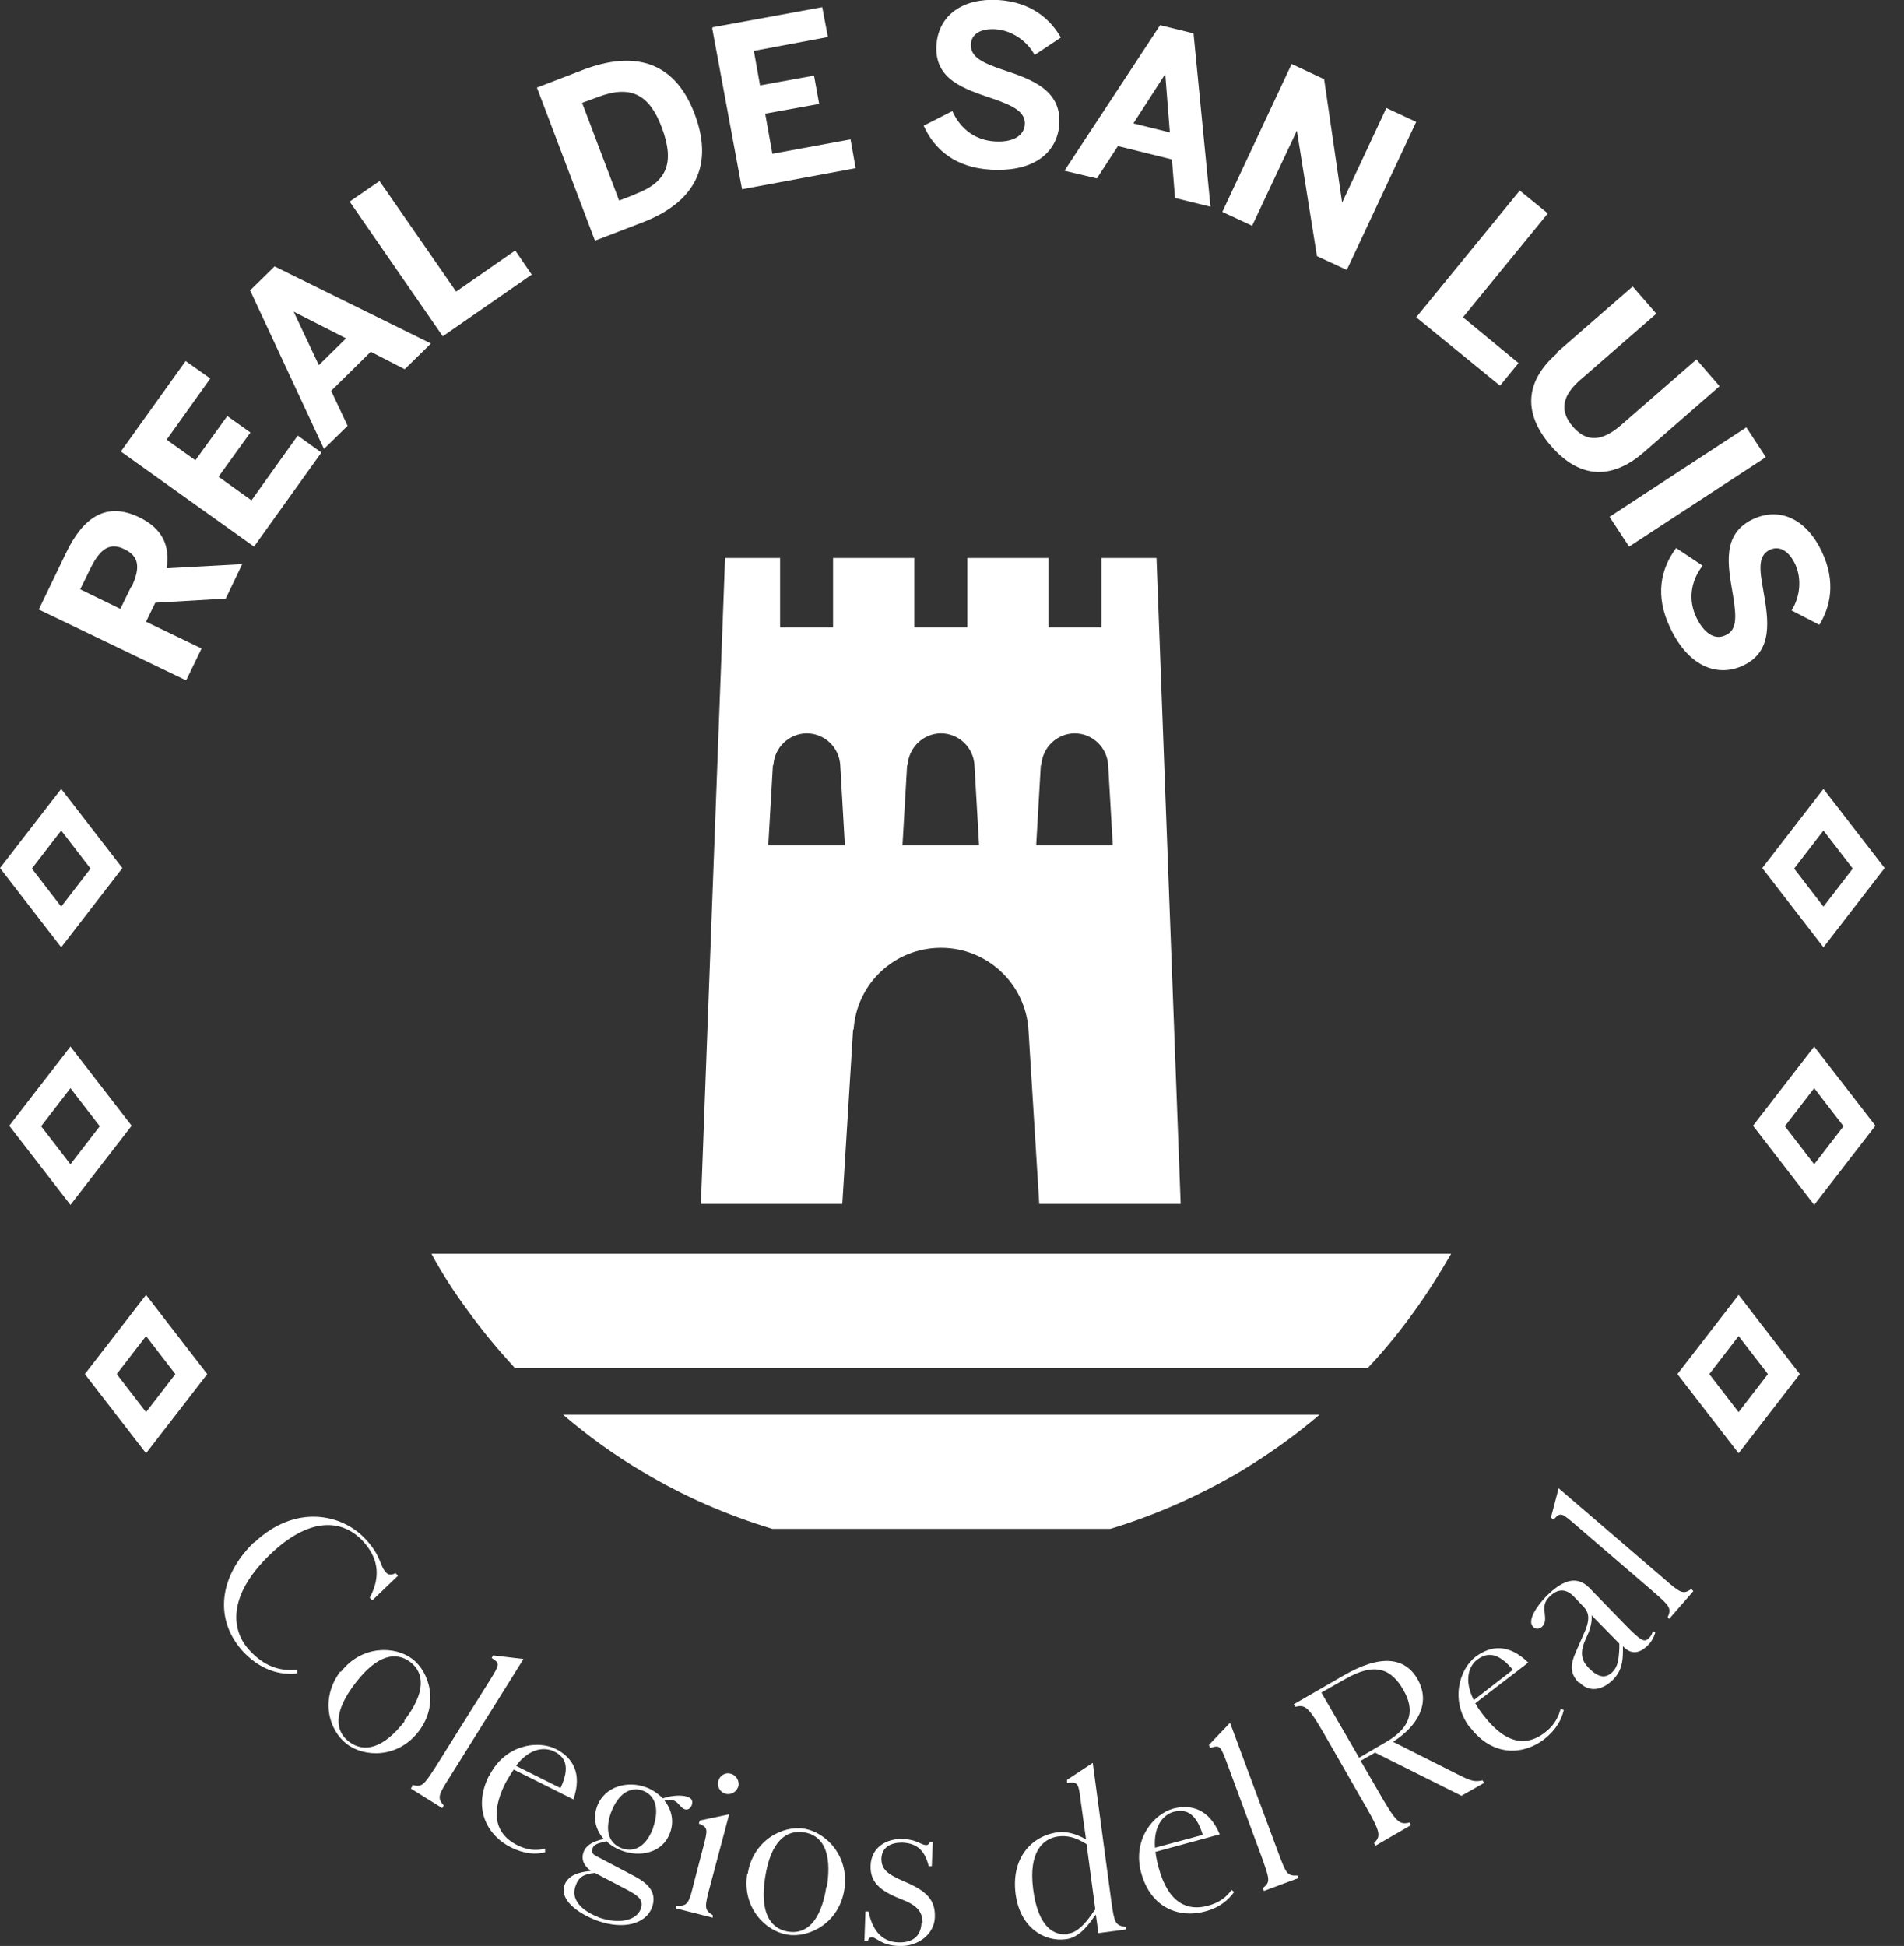 <svg width="91" height="93" viewBox="0 0 91 93" fill="none" xmlns="http://www.w3.org/2000/svg">
<rect x="0" y="0" width="91" height="93" fill="#333333" stroke="none"/>
<g clip-path="url(#clip0_2049_131)">
<path d="M12.141 73.731C14.107 71.864 16.319 72.355 17.425 73.51C18.236 74.346 18.138 74.838 18.457 75.157C18.556 75.28 18.728 75.28 18.9 75.182L19.023 75.305L17.794 76.484L17.671 76.361C18.261 75.255 18.015 74.371 17.327 73.633C16.344 72.601 14.796 72.478 12.903 74.297C10.838 76.287 11.035 77.959 11.969 78.917C12.78 79.778 13.567 79.851 14.206 79.802V79.974C13.64 80.048 12.633 79.974 11.674 78.991C10.224 77.467 10.421 75.378 12.141 73.707V73.731Z" fill="white"/>
<path d="M16.295 79.9C17.278 78.622 18.875 78.647 19.711 79.286C20.547 79.925 20.989 81.473 20.006 82.751C19.023 84.029 17.425 84.005 16.565 83.341C15.705 82.678 15.287 81.178 16.27 79.876L16.295 79.9ZM19.318 82.235C20.375 80.859 20.276 79.95 19.613 79.433C18.924 78.917 18.04 79.065 16.983 80.441C15.926 81.817 16 82.727 16.688 83.243C17.376 83.759 18.285 83.612 19.342 82.26L19.318 82.235Z" fill="white"/>
<path d="M19.711 85.307C20.178 85.43 20.252 85.307 20.817 84.447L23.373 80.367C23.889 79.532 23.914 79.507 23.496 79.237L23.57 79.114L25.02 79.286L21.505 84.914C20.94 85.799 20.891 85.922 21.21 86.29L21.136 86.413L19.637 85.479L19.711 85.356V85.307Z" fill="white"/>
<path d="M23.398 84.84C24.135 83.39 25.683 83.144 26.568 83.587C27.354 83.98 27.846 84.742 27.404 85.996L24.553 84.57C24.43 84.742 24.307 84.963 24.159 85.209C23.348 86.806 23.815 87.716 24.675 88.158C25.192 88.429 25.609 88.453 26.052 88.355V88.527C25.609 88.625 25.093 88.625 24.405 88.281C23.324 87.74 22.562 86.462 23.373 84.865L23.398 84.84ZM24.675 84.398L26.789 85.455C27.281 84.398 26.986 83.956 26.494 83.71C26.052 83.489 25.339 83.513 24.675 84.373V84.398Z" fill="white"/>
<path d="M28.927 88.011L28.731 88.06C28.534 88.109 28.362 88.183 28.313 88.355C28.264 88.527 28.313 88.625 28.583 88.748L30.353 89.682C31.09 90.075 31.385 90.518 31.164 91.157C30.869 91.943 29.812 92.238 28.559 91.796C27.625 91.452 26.715 90.788 26.986 90.075C27.158 89.608 27.698 89.461 28.239 89.412C27.87 89.141 27.772 88.822 27.895 88.502C28.043 88.134 28.411 88.011 28.657 87.937L28.854 87.888C28.509 87.495 28.313 86.954 28.534 86.34C28.903 85.332 30.033 85.111 30.844 85.406C31.139 85.504 31.434 85.701 31.68 85.946C32.098 85.799 32.589 85.774 32.86 85.873C33.081 85.946 33.13 86.094 33.056 86.29C32.983 86.462 32.835 86.512 32.712 86.462C32.516 86.389 32.442 86.143 32.196 86.045C32.073 85.996 31.901 86.02 31.754 86.045C32.073 86.438 32.245 87.003 32.024 87.593C31.655 88.601 30.549 88.748 29.738 88.453C29.468 88.355 29.198 88.207 28.977 87.986L28.927 88.011ZM28.583 91.624C29.689 92.017 30.451 91.722 30.623 91.23C30.795 90.763 30.427 90.567 29.984 90.321L28.436 89.51C27.895 89.559 27.649 89.707 27.502 90.149C27.281 90.763 27.772 91.304 28.608 91.624H28.583ZM31.213 87.347C31.557 86.364 31.262 85.774 30.721 85.578C30.181 85.381 29.566 85.651 29.198 86.635C28.854 87.618 29.198 88.134 29.714 88.33C30.255 88.527 30.844 88.33 31.213 87.372V87.347Z" fill="white"/>
<path d="M32.393 91.083C32.884 91.083 32.933 90.936 33.179 89.928L33.597 88.33C33.843 87.396 33.843 87.347 33.4 87.151L33.45 87.003L34.85 86.708L33.941 90.124C33.671 91.132 33.646 91.28 34.064 91.525V91.648L32.319 91.206V91.083H32.393ZM34.334 85.111C34.408 84.84 34.678 84.693 34.924 84.767C35.194 84.84 35.342 85.111 35.293 85.356C35.219 85.627 34.949 85.799 34.678 85.725C34.408 85.651 34.261 85.381 34.334 85.111Z" fill="white"/>
<path d="M35.735 89.559C35.981 87.962 37.406 87.224 38.439 87.396C39.471 87.568 40.602 88.699 40.356 90.296C40.11 91.894 38.684 92.631 37.628 92.459C36.571 92.287 35.465 91.157 35.711 89.559H35.735ZM39.52 90.174C39.79 88.453 39.274 87.691 38.414 87.568C37.554 87.446 36.841 88.011 36.571 89.707C36.3 91.403 36.817 92.164 37.652 92.312C38.512 92.459 39.225 91.869 39.495 90.174H39.52Z" fill="white"/>
<path d="M44.091 91.894C44.091 91.329 43.797 91.034 43.01 90.739C42.027 90.346 41.585 89.928 41.609 89.166C41.634 88.306 42.346 87.863 43.133 87.888C43.846 87.912 43.968 88.158 44.264 88.183C44.337 88.183 44.411 88.134 44.435 88.035H44.583L44.534 89.191H44.386C44.19 88.379 43.772 88.085 43.108 88.06C42.568 88.06 42.15 88.281 42.125 88.822C42.125 89.338 42.396 89.559 43.182 89.903C44.313 90.37 44.706 90.813 44.681 91.624C44.657 92.435 43.87 93.049 42.961 93C42.101 92.975 41.904 92.582 41.658 92.582C41.585 92.582 41.511 92.631 41.486 92.754H41.314L41.363 91.353H41.511C41.683 92.189 42.101 92.803 42.936 92.828C43.723 92.853 44.018 92.435 44.042 91.894H44.091Z" fill="white"/>
<path d="M48.54 90.518C48.319 88.822 49.277 87.74 50.555 87.568C50.924 87.519 51.415 87.618 51.907 87.912L51.661 86.143C51.538 85.184 51.538 85.16 50.998 85.209V85.061L52.227 84.251L53.111 90.837C53.259 91.869 53.283 92.017 53.799 92.091V92.213L52.497 92.385L52.374 91.501L52.276 91.624C51.882 92.213 51.44 92.631 50.924 92.68C49.941 92.803 48.761 92.164 48.54 90.518ZM51.047 92.41C51.465 92.361 51.858 91.968 52.251 91.378L52.349 91.255L51.932 88.134C51.391 87.79 50.973 87.716 50.58 87.765C49.843 87.863 49.154 88.502 49.376 90.272C49.621 92.189 50.432 92.508 51.047 92.435V92.41Z" fill="white"/>
<path d="M54.537 89.485C54.119 87.912 55.127 86.708 56.06 86.438C56.921 86.217 57.781 86.438 58.297 87.667L55.225 88.502C55.249 88.724 55.299 88.969 55.372 89.24C55.839 90.985 56.773 91.329 57.707 91.083C58.273 90.936 58.617 90.665 58.862 90.321L58.985 90.419C58.715 90.788 58.322 91.157 57.584 91.353C56.405 91.673 55.004 91.23 54.537 89.485ZM55.2 88.306L57.486 87.691C57.142 86.585 56.65 86.462 56.11 86.585C55.643 86.708 55.127 87.2 55.2 88.306Z" fill="white"/>
<path d="M60.337 90.247C60.73 89.952 60.681 89.829 60.337 88.846L58.666 84.324C58.322 83.415 58.322 83.39 57.83 83.538L57.781 83.39L58.789 82.334L61.099 88.552C61.468 89.535 61.517 89.657 62.008 89.633L62.057 89.756L60.411 90.37L60.361 90.247H60.337Z" fill="white"/>
<path d="M65.67 88.085C66.039 87.716 65.99 87.544 64.982 85.823L63.532 83.292C62.549 81.572 62.426 81.449 61.91 81.572L61.836 81.449L64.22 80.072C65.965 79.065 67.12 79.188 67.735 80.22C68.423 81.4 67.735 82.505 66.579 83.243L69.848 84.889C70.364 85.135 70.512 85.16 70.856 85.086L70.93 85.209L69.848 85.823L65.719 83.759L65.031 84.152L65.744 85.381C66.727 87.102 66.85 87.224 67.366 87.102L67.44 87.224L65.744 88.207L65.67 88.085ZM63.163 80.908L64.957 84.005L66.26 83.243C67.489 82.53 67.612 81.695 67.071 80.761C66.506 79.778 65.744 79.409 64.294 80.244L63.163 80.883V80.908Z" fill="white"/>
<path d="M70.266 82.579C69.283 81.301 69.75 79.778 70.512 79.188C71.225 78.647 72.085 78.524 73.043 79.458L70.512 81.4C70.61 81.596 70.758 81.793 70.93 82.014C72.036 83.439 73.019 83.415 73.805 82.825C74.272 82.481 74.469 82.088 74.592 81.67L74.739 81.719C74.641 82.162 74.395 82.653 73.805 83.12C72.847 83.857 71.372 84.005 70.266 82.555V82.579ZM70.438 81.252L72.306 79.802C71.569 78.917 71.053 78.991 70.61 79.311C70.217 79.605 69.947 80.269 70.438 81.252Z" fill="white"/>
<path d="M75.452 80.416C74.813 79.753 75.231 79.188 75.599 78.303L75.771 77.91C76.017 77.295 75.894 77.025 75.698 76.804L75.206 76.287C74.715 75.796 74.297 76.066 74.051 76.312C73.756 76.607 73.805 76.853 73.83 77.123C73.854 77.344 73.879 77.566 73.707 77.737C73.559 77.885 73.363 77.86 73.264 77.737C72.994 77.467 73.412 76.779 73.953 76.238C74.543 75.673 75.28 75.181 75.968 75.894L77.639 77.615C78.475 78.475 78.598 78.499 78.819 78.278C78.917 78.18 78.966 78.082 78.991 77.959L79.114 78.008C79.114 78.008 79.04 78.352 78.77 78.622C78.278 79.114 77.885 79.016 77.566 78.671V78.917C77.566 79.433 77.492 79.9 77.049 80.318C76.558 80.785 75.943 80.883 75.501 80.416H75.452ZM77.074 79.9C77.32 79.655 77.369 79.311 77.394 78.77V78.549L76.066 77.197C76.091 77.369 76.066 77.664 75.919 78.032L75.747 78.426C75.501 79.016 75.599 79.384 75.943 79.728C76.41 80.195 76.754 80.22 77.074 79.9Z" fill="white"/>
<path d="M79.704 77.295C79.9 76.853 79.802 76.754 79.016 76.066L75.354 72.92C74.616 72.281 74.592 72.257 74.248 72.626L74.125 72.527L74.493 71.126L79.532 75.452C80.318 76.14 80.441 76.214 80.834 75.943L80.933 76.042L79.778 77.369L79.679 77.271L79.704 77.295Z" fill="white"/>
<path d="M1.868 29.099L3.146 26.445C3.982 24.7 5.087 23.963 6.66 24.725C7.766 25.265 8.135 26.076 7.963 27.158L11.576 26.961L10.789 28.608L7.422 28.804L6.98 29.714L9.634 30.992L8.897 32.516L1.843 29.124L1.868 29.099ZM6.292 28.043C6.71 27.133 6.66 26.593 5.948 26.248C5.26 25.904 4.793 26.224 4.35 27.109L3.834 28.165L5.751 29.099L6.267 28.043H6.292Z" fill="white"/>
<path d="M5.776 21.579L8.872 17.253L10.052 18.089L7.963 21.014L9.339 21.997L10.863 19.883L11.969 20.669L10.445 22.783L12.018 23.914L14.23 20.817L15.361 21.628L12.141 26.125L5.776 21.579Z" fill="white"/>
<path d="M11.944 13.886L13.124 12.731L20.596 16.418L19.342 17.646L17.72 16.811L15.828 18.679L16.614 20.35L15.484 21.456L11.969 13.911L11.944 13.886ZM16.54 16.172L14.034 14.894L15.238 17.45L16.54 16.172Z" fill="white"/>
<path d="M16.712 9.634L18.138 8.651L21.8 13.935L24.626 11.969L25.413 13.124L21.161 16.073L16.712 9.634Z" fill="white"/>
<path d="M25.683 4.178L27.92 3.318C30.156 2.482 32.196 2.777 33.204 5.456C34.236 8.209 32.884 9.806 30.672 10.642L28.436 11.502L25.659 4.178H25.683ZM30.328 9.29C31.926 8.7 32.245 7.742 31.631 6.095C31.041 4.522 30.156 4.031 28.559 4.645L27.821 4.915L29.591 9.585L30.353 9.29H30.328Z" fill="white"/>
<path d="M34.064 1.303L39.299 0.344L39.569 1.77L36.03 2.433L36.325 4.08L38.906 3.613L39.151 4.965L36.571 5.432L36.915 7.349L40.651 6.66L40.896 8.037L35.465 9.044L34.039 1.352L34.064 1.303Z" fill="white"/>
<path d="M44.165 5.997L45.517 5.309C45.91 6.193 46.648 6.71 47.557 6.759C48.343 6.808 48.933 6.538 48.982 5.948C49.007 5.358 48.466 5.063 47.459 4.719C46.082 4.252 44.657 3.809 44.755 2.163C44.853 0.713 46.033 -0.098 47.704 -1.19297e-05C49.302 0.098 50.211 0.934 50.703 1.794L49.449 2.63C49.081 1.942 48.343 1.45 47.581 1.401C46.844 1.352 46.426 1.647 46.402 2.114C46.377 2.728 46.942 2.998 47.95 3.342C49.302 3.785 50.727 4.301 50.629 5.923C50.555 7.177 49.548 8.233 47.36 8.11C45.664 8.012 44.657 7.152 44.141 5.997H44.165Z" fill="white"/>
<path d="M55.446 1.204L57.044 1.597L57.855 9.88L56.159 9.462L56.011 7.619L53.431 6.98L52.423 8.528L50.875 8.16L55.446 1.204ZM55.913 6.341L55.692 3.539L54.168 5.898L55.962 6.341H55.913Z" fill="white"/>
<path d="M61.713 3.048L63.286 3.785L64.146 9.683L66.26 5.161L67.686 5.825L64.368 12.903L62.942 12.239L61.984 6.243L59.845 10.789L58.42 10.126L61.738 3.048H61.713Z" fill="white"/>
<path d="M72.65 9.118L73.977 10.2L69.922 15.164L72.576 17.352L71.692 18.433L67.686 15.164L72.626 9.118H72.65Z" fill="white"/>
<path d="M74.395 16.86L78.032 13.69L79.163 14.992L75.55 18.138C74.69 18.875 74.493 19.613 75.182 20.399C75.845 21.161 76.582 21.087 77.467 20.325L81.08 17.179L82.186 18.457L78.549 21.628C77.099 22.881 75.55 22.955 74.125 21.308C72.699 19.662 72.97 18.138 74.42 16.884L74.395 16.86Z" fill="white"/>
<path d="M83.464 20.424L84.398 21.849L77.86 26.125L76.927 24.7L83.464 20.424Z" fill="white"/>
<path d="M80.122 26.199L81.375 27.035C80.785 27.797 80.687 28.706 81.08 29.517C81.424 30.23 81.94 30.623 82.481 30.353C83.022 30.107 82.997 29.493 82.825 28.436C82.579 27.01 82.284 25.536 83.759 24.823C85.086 24.184 86.364 24.848 87.077 26.371C87.765 27.821 87.47 29.026 86.954 29.861L85.627 29.173C86.045 28.509 86.118 27.649 85.799 26.961C85.479 26.298 85.037 26.076 84.595 26.273C84.029 26.543 84.079 27.158 84.275 28.215C84.521 29.616 84.767 31.115 83.317 31.803C82.186 32.343 80.761 31.975 79.827 30.009C79.089 28.485 79.36 27.182 80.122 26.175V26.199Z" fill="white"/>
<path d="M40.798 49.203C40.946 46.992 42.764 45.296 44.976 45.296C47.188 45.296 49.007 47.016 49.154 49.203L49.67 57.535H56.429L55.274 26.666H52.644V29.984H50.113V26.666H46.23V29.984H43.698V26.666H39.815V29.984H37.284V26.666H34.654L33.499 57.535H40.257L40.773 49.203H40.798ZM49.769 36.571C49.818 35.711 50.531 35.047 51.366 35.047C52.202 35.047 52.915 35.711 52.964 36.571L53.185 40.405H49.523L49.744 36.571H49.769ZM43.379 36.571C43.428 35.711 44.141 35.047 44.976 35.047C45.812 35.047 46.525 35.711 46.574 36.571L46.795 40.405H43.133L43.354 36.571H43.379ZM36.964 36.571C37.013 35.711 37.726 35.047 38.562 35.047C39.397 35.047 40.11 35.711 40.159 36.571L40.38 40.405H36.718L36.94 36.571H36.964Z" fill="white"/>
<path d="M30.721 70.34C32.639 71.495 34.727 72.404 36.915 73.068H53.062C55.249 72.404 57.339 71.47 59.256 70.34C60.607 69.529 61.885 68.619 63.065 67.612H26.912C28.092 68.619 29.37 69.553 30.721 70.34Z" fill="white"/>
<path d="M20.62 59.919C21.136 60.878 21.726 61.787 22.365 62.647C23.053 63.606 23.815 64.515 24.602 65.375H65.375C66.186 64.515 66.924 63.606 67.612 62.647C68.251 61.762 68.816 60.853 69.357 59.919H20.62Z" fill="white"/>
<path d="M2.925 45.271L0 41.486L2.925 37.701L5.849 41.486L2.925 45.271ZM1.524 41.511L2.925 43.33L4.326 41.511L2.925 39.692L1.524 41.511Z" fill="white"/>
<path d="M3.367 57.584L0.442 53.799L3.367 50.015L6.292 53.799L3.367 57.584ZM1.966 53.824L3.367 55.643L4.768 53.824L3.367 52.005L1.966 53.824Z" fill="white"/>
<path d="M6.98 69.455L4.055 65.67L6.98 61.885L9.905 65.67L6.98 69.455ZM5.579 65.67L6.98 67.489L8.381 65.67L6.98 63.852L5.579 65.67Z" fill="white"/>
<path d="M87.151 45.271L84.226 41.486L87.151 37.701L90.075 41.486L87.151 45.271ZM85.75 41.511L87.151 43.33L88.552 41.511L87.151 39.692L85.75 41.511Z" fill="white"/>
<path d="M86.708 57.584L83.784 53.799L86.708 50.015L89.633 53.799L86.708 57.584ZM85.307 53.824L86.708 55.643L88.109 53.824L86.708 52.005L85.307 53.824Z" fill="white"/>
<path d="M83.095 69.455L80.171 65.67L83.095 61.885L86.02 65.67L83.095 69.455ZM81.695 65.67L83.095 67.489L84.496 65.67L83.095 63.852L81.695 65.67Z" fill="white"/>
</g>
<defs>
<clipPath id="clip0_2049_131">
<rect width="90.075" height="93" fill="white"/>
</clipPath>
</defs>
</svg>

